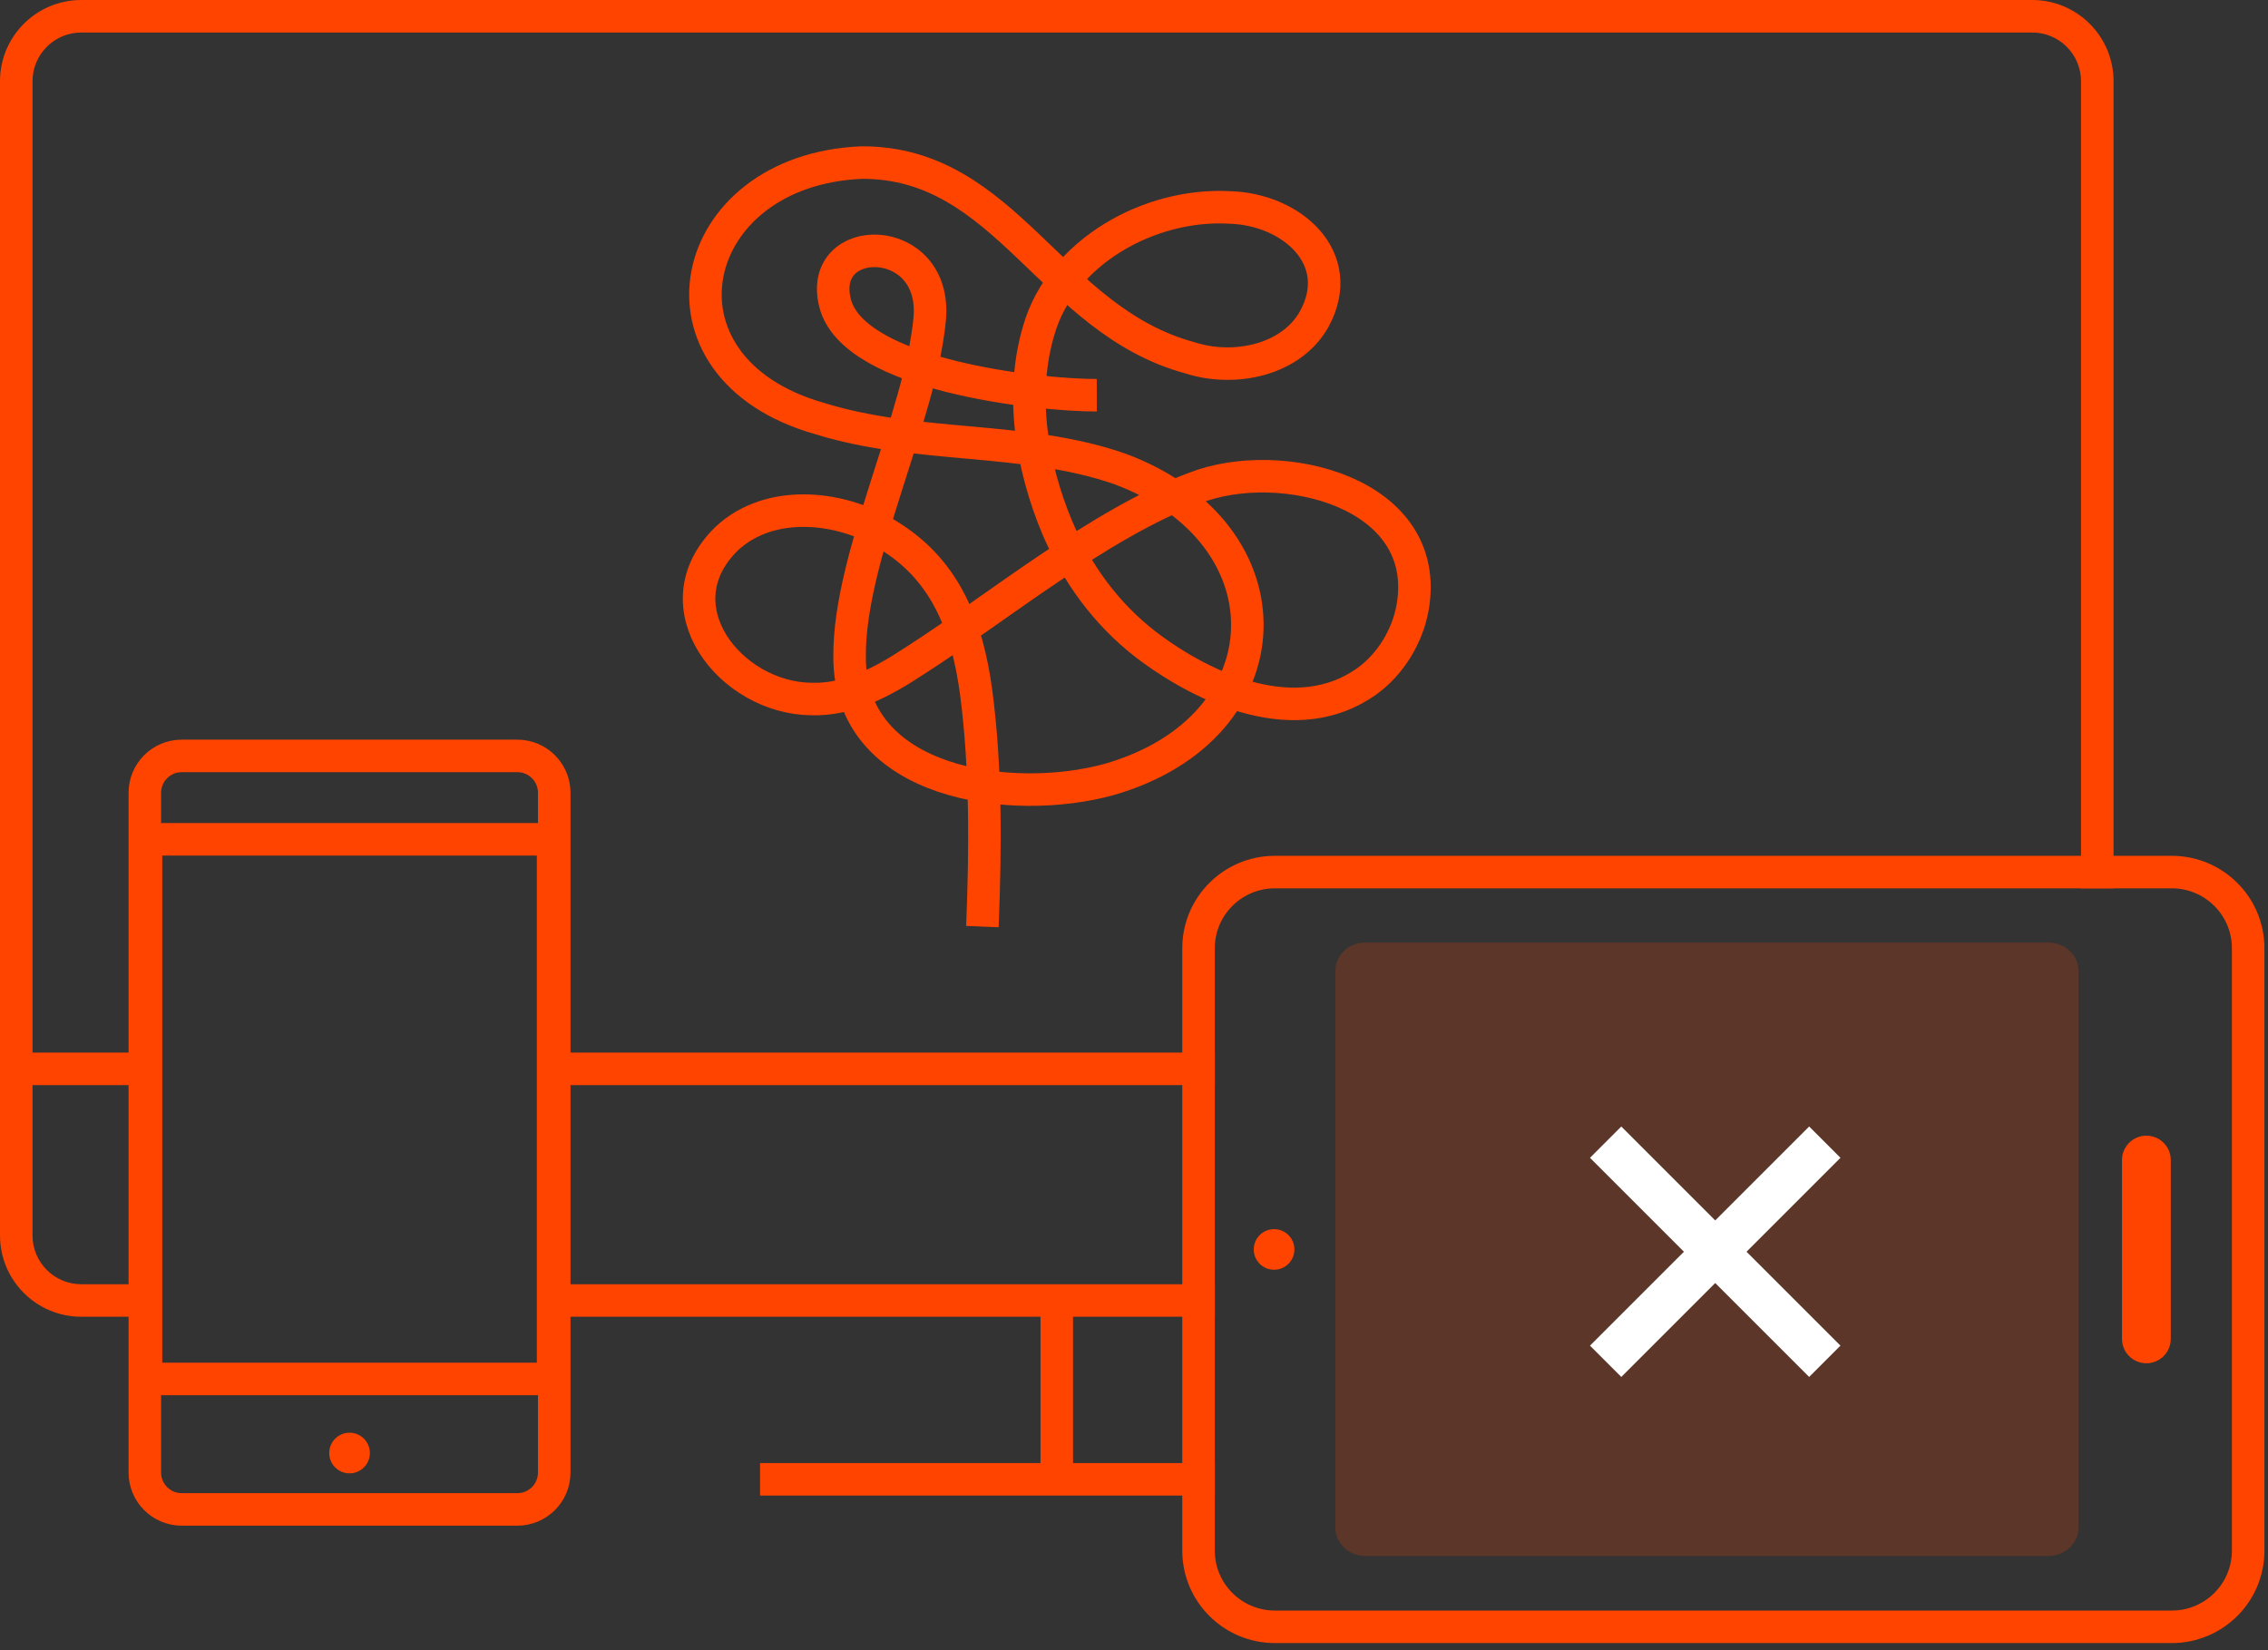 <svg xmlns="http://www.w3.org/2000/svg" width="279" height="203" viewBox="0 0 279 203" fill="none"><rect x="0" y="0" width="279" height="203" fill="#333333" stroke="none"/><path d="M68.18 158H149.44V162H132V180H149.44V184H93.5V180H128V162H68.18V158ZM260 10V109.29H256V10C256 6.686 253.314 4 250 4H10C6.686 4 4 6.686 4 10V129.5H17.819V133.5H4V152C4 155.314 6.686 158 10 158H17.819V162H10C4.477 162 0 157.523 0 152V10C0 4.477 4.477 0 10 0H250C255.523 0 260 4.477 260 10ZM68.18 129.5H149.44V133.5H68.18V129.5Z" fill="#FF4400"></path><path fill-rule="evenodd" clip-rule="evenodd" d="M267.157 107.291C269.752 107.291 272.101 108.338 273.802 110.03C275.506 111.726 276.559 114.069 276.559 116.656V190.782C276.559 193.369 275.506 195.712 273.802 197.408C272.101 199.1 269.752 200.148 267.157 200.148H156.841C154.246 200.148 151.897 199.1 150.197 197.408C148.493 195.712 147.439 193.369 147.439 190.782V116.656C147.439 114.069 148.493 111.726 150.197 110.03C151.897 108.338 154.246 107.291 156.841 107.291H267.157Z" stroke="#FF4400" stroke-width="4"></path><path fill-rule="evenodd" clip-rule="evenodd" d="M251.996 115.96H167.961C165.921 115.96 164.268 117.525 164.268 119.457V187.939C164.268 189.87 165.921 191.436 167.961 191.436H251.996C254.036 191.436 255.689 189.87 255.689 187.939V119.457C255.689 117.525 254.036 115.96 251.996 115.96Z" fill="#FF4400" fill-opacity="0.2"></path><path fill-rule="evenodd" clip-rule="evenodd" d="M199.445 138.594L226.406 165.555L222.555 169.406L195.594 142.445L199.445 138.594Z" fill="white"></path><path fill-rule="evenodd" clip-rule="evenodd" d="M222.555 138.594L195.594 165.555L199.445 169.406L226.406 142.445L222.555 138.594Z" fill="white"></path><path d="M159.232 153.719C159.232 152.34 158.113 151.222 156.732 151.222C155.352 151.222 154.232 152.34 154.232 153.719C154.232 155.099 155.352 156.217 156.732 156.217C158.113 156.217 159.232 155.099 159.232 153.719Z" fill="#FF4400"></path><path fill-rule="evenodd" clip-rule="evenodd" d="M264.039 139.722C265.696 139.722 267.039 141.063 267.039 142.717V164.726C267.039 166.381 265.696 167.722 264.039 167.722C262.382 167.722 261.039 166.381 261.039 164.726V142.717C261.039 141.063 262.382 139.722 264.039 139.722Z" fill="#FF4400"></path><path fill-rule="evenodd" clip-rule="evenodd" d="M68.18 97.536V181.168C68.18 183.673 66.149 185.704 63.644 185.704H22.354C19.849 185.704 17.818 183.673 17.818 181.168L17.818 97.536C17.818 95.031 19.849 93 22.354 93H63.644C66.149 93 68.18 95.031 68.18 97.536Z" stroke="#FF4400" stroke-width="4"></path><path fill-rule="evenodd" clip-rule="evenodd" d="M68.041 105.189V167.726C68.041 168.79 67.178 169.653 66.115 169.653H19.886C18.822 169.653 17.959 168.79 17.959 167.726L17.959 105.189C17.959 104.125 18.822 103.262 19.886 103.262H66.115C67.178 103.262 68.041 104.125 68.041 105.189Z" stroke="#FF4400" stroke-width="4"></path><path d="M43 181.267C44.381 181.267 45.5 180.148 45.5 178.767C45.5 177.386 44.381 176.267 43 176.267C41.619 176.267 40.5 177.386 40.5 178.767C40.5 180.148 41.619 181.267 43 181.267Z" fill="#FF4400"></path><path d="M120.848 114C121.234 104.513 121.315 94.525 120.077 85.122C118.962 76.899 116.276 70.406 109.868 66.224C103.939 62.222 94.832 61.158 89.368 66.293C80.917 74.593 89.856 85.9 99.822 86.001C104.452 86.147 108.679 83.829 112.495 81.319C122.532 74.9 135.214 64.42 147.006 60.026C157.518 55.925 176.35 60.519 173.758 74.832C173.118 78.287 171.083 81.718 168.096 83.851C159.613 89.862 148.373 84.962 140.913 79.266C136.062 75.487 132.486 70.598 130.04 64.868C126.921 57.376 125.423 48.514 127.795 40.603C130.563 31.005 141.426 24.96 151.276 25.522C158.875 25.73 165.777 31.766 161.663 39.271C158.84 44.311 151.863 45.787 146.377 44.021C129.253 39.376 123.841 19.982 106.057 20C84.187 20.869 78.883 45.274 100.835 51.494C112.947 55.265 125.944 53.586 137.736 57.682C159.152 65.605 158.618 89.522 136.451 95.895C124.591 99.178 104.377 96.63 104.516 80.691C104.43 68.611 113.262 51.129 114.365 39.271C115.375 28.409 100.459 28.409 102.732 37.301C105.004 46.193 127.68 48.639 134.923 48.625" stroke="#FF4400" stroke-width="4"></path></svg>